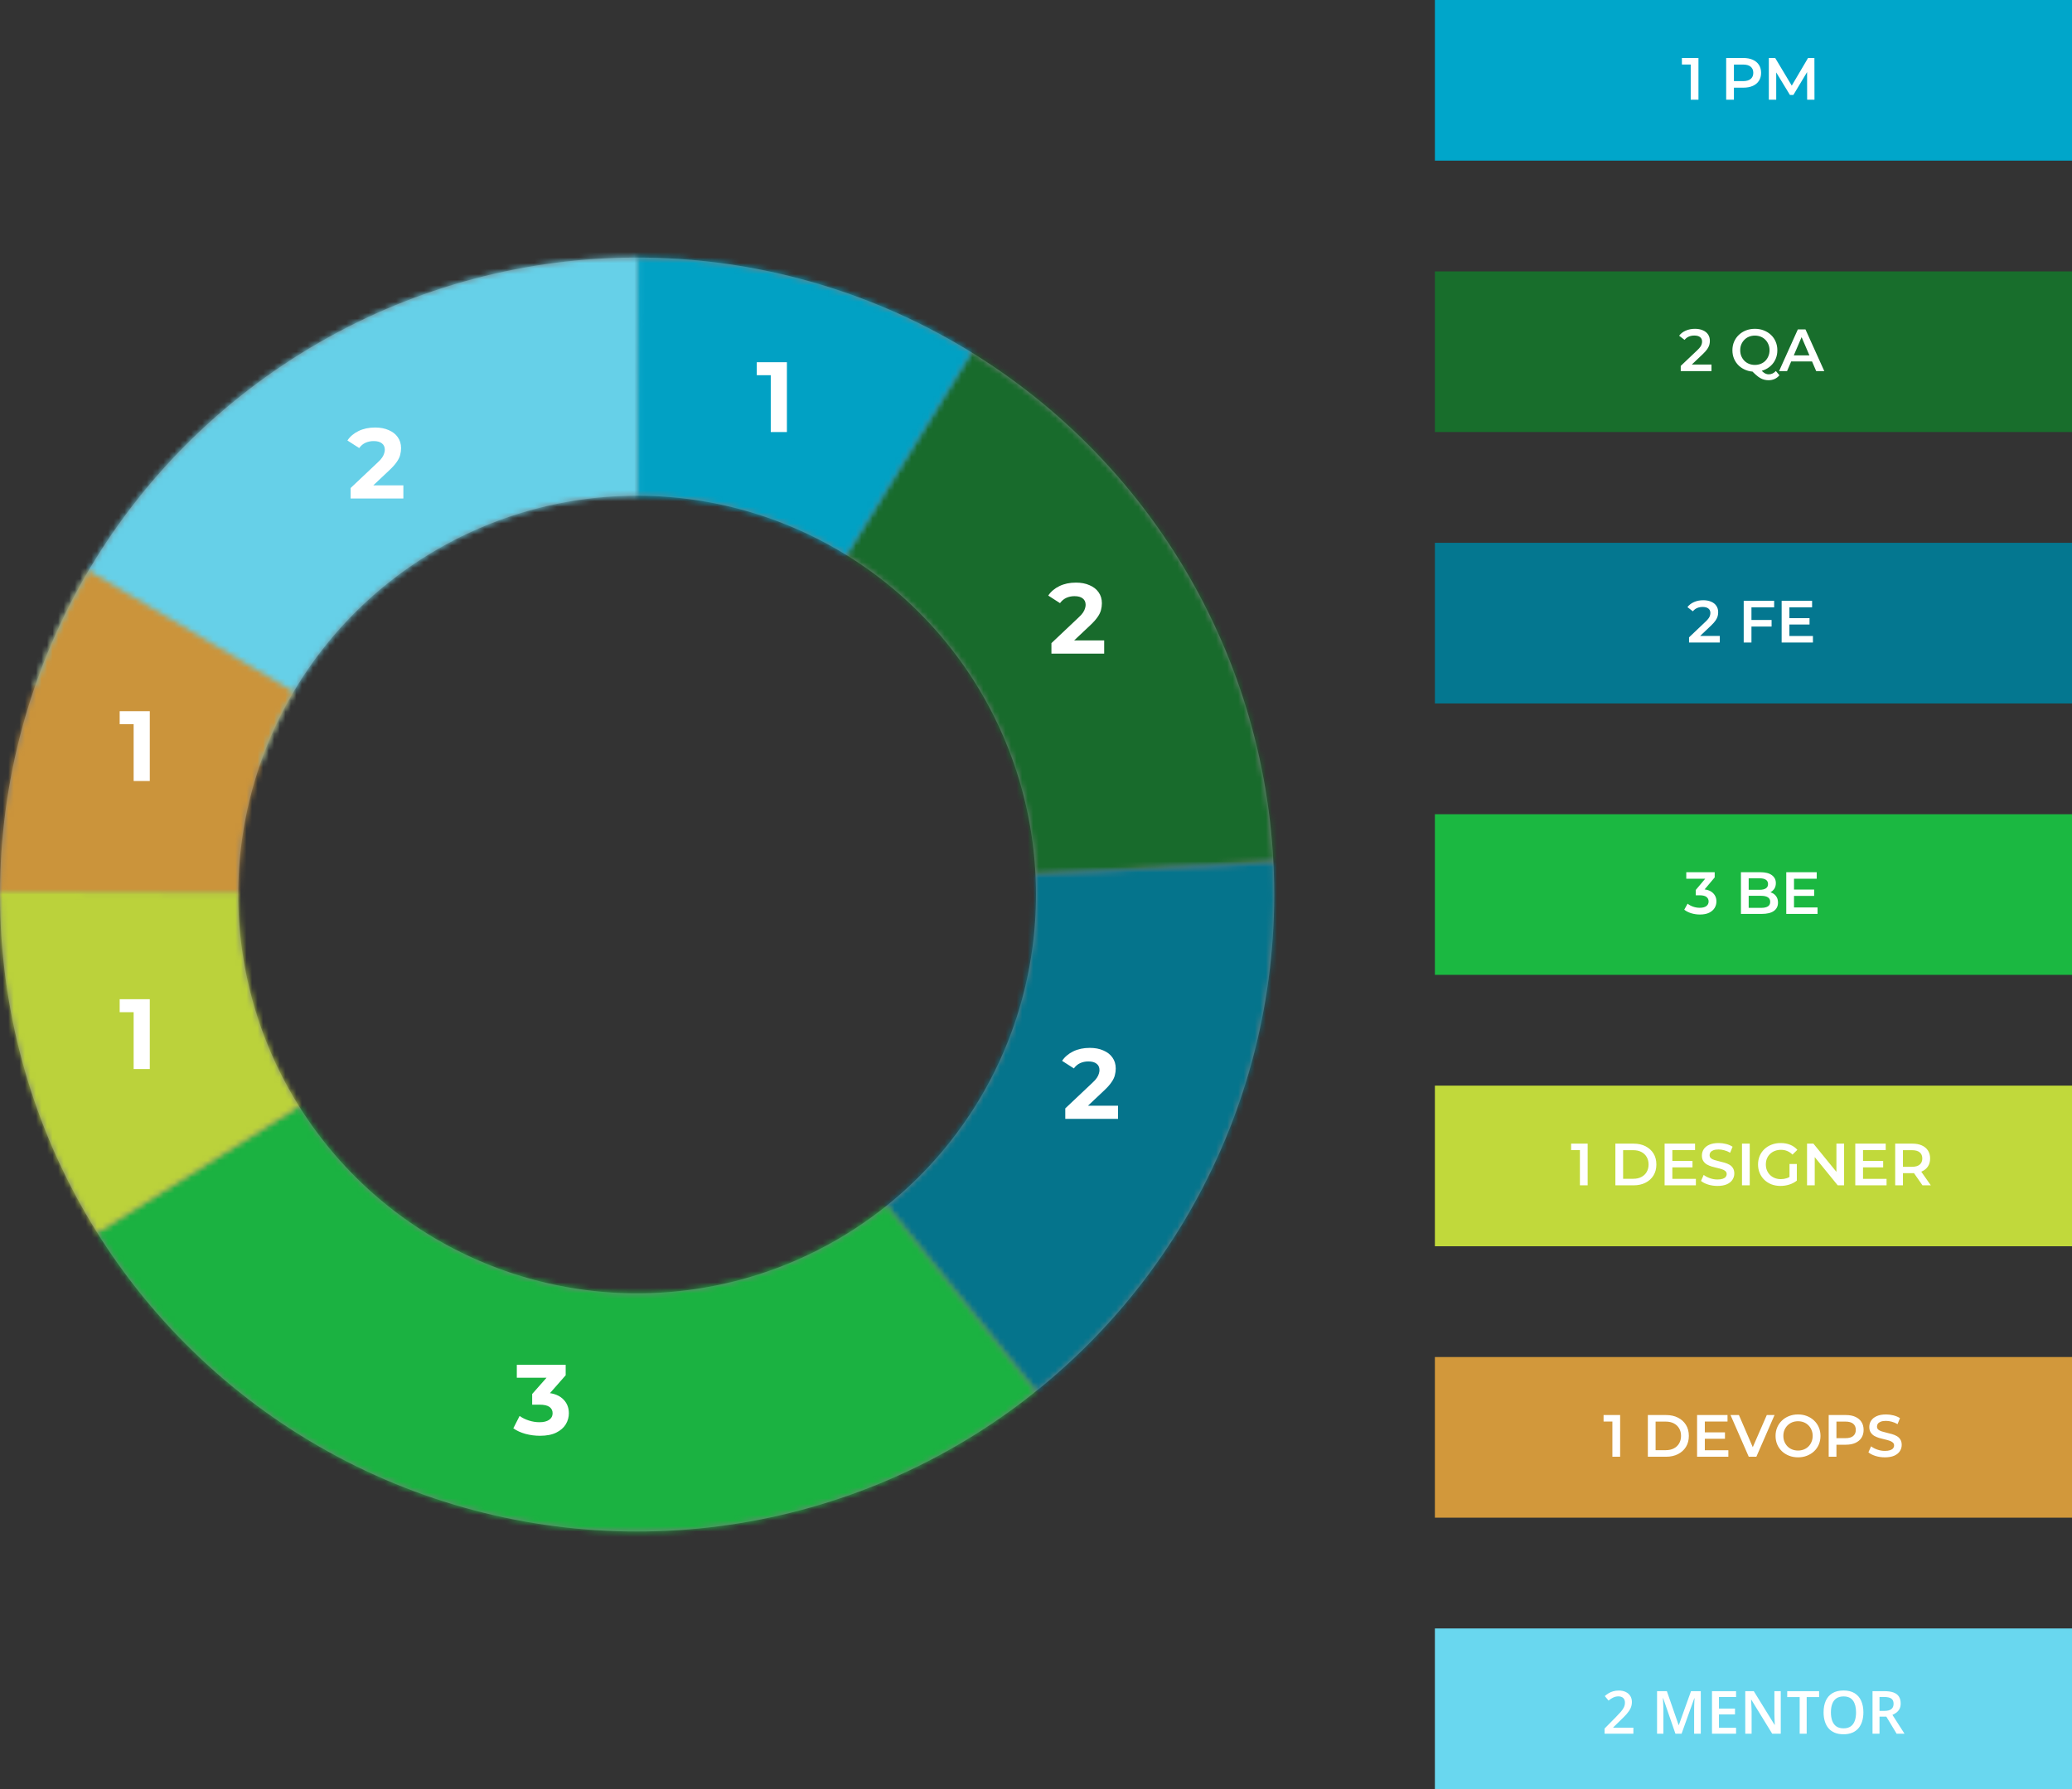 <svg width="374" height="323" viewBox="0 0 374 323" fill="none" xmlns="http://www.w3.org/2000/svg">
<rect x="0" y="0" width="374" height="323" fill="#333333" stroke="none"/>
<circle cx="115" cy="161.5" r="93.5" stroke="#7B7D7F" stroke-width="43"/>
<mask id="path-2-inside-1_15281_7300" fill="white">
<path d="M175.3 63.577C191.147 73.336 204.39 86.795 213.89 102.799C223.39 118.804 228.864 136.875 229.841 155.461L186.904 157.719C186.292 146.082 182.865 134.767 176.917 124.747C170.969 114.726 162.677 106.299 152.755 100.188L175.3 63.577Z"/>
</mask>
<path d="M175.3 63.577C191.147 73.336 204.39 86.795 213.89 102.799C223.39 118.804 228.864 136.875 229.841 155.461L186.904 157.719C186.292 146.082 182.865 134.767 176.917 124.747C170.969 114.726 162.677 106.299 152.755 100.188L175.3 63.577Z" stroke="#186B2C" stroke-width="134" mask="url(#path-2-inside-1_15281_7300)"/>
<mask id="path-3-inside-2_15281_7300" fill="white">
<path d="M229.857 155.759C230.764 173.904 227.359 192.006 219.921 208.581C212.483 225.157 201.223 239.734 187.065 251.119L160.121 217.612C168.986 210.484 176.036 201.357 180.693 190.978C185.35 180.6 187.482 169.266 186.914 157.905L229.857 155.759Z"/>
</mask>
<path d="M229.857 155.759C230.764 173.904 227.359 192.006 219.921 208.581C212.483 225.157 201.223 239.734 187.065 251.119L160.121 217.612C168.986 210.484 176.036 201.357 180.693 190.978C185.35 180.6 187.482 169.266 186.914 157.905L229.857 155.759Z" stroke="#05748C" stroke-width="134" mask="url(#path-3-inside-2_15281_7300)"/>
<mask id="path-4-inside-3_15281_7300" fill="white">
<path d="M186.925 251.232C174.261 261.383 159.592 268.738 143.881 272.814C128.171 276.89 111.776 277.595 95.774 274.882C79.772 272.168 64.526 266.098 51.038 257.071C37.55 248.044 26.125 236.264 17.515 222.506L53.963 199.697C59.354 208.311 66.507 215.687 74.952 221.339C83.397 226.991 92.943 230.791 102.963 232.49C112.982 234.189 123.247 233.748 133.083 231.196C142.92 228.644 152.104 224.038 160.034 217.683L186.925 251.232Z"/>
</mask>
<path d="M186.925 251.232C174.261 261.383 159.592 268.738 143.881 272.814C128.171 276.89 111.776 277.595 95.774 274.882C79.772 272.168 64.526 266.098 51.038 257.071C37.55 248.044 26.125 236.264 17.515 222.506L53.963 199.697C59.354 208.311 66.507 215.687 74.952 221.339C83.397 226.991 92.943 230.791 102.963 232.49C112.982 234.189 123.247 233.748 133.083 231.196C142.92 228.644 152.104 224.038 160.034 217.683L186.925 251.232Z" stroke="#1BB241" stroke-width="134" mask="url(#path-4-inside-3_15281_7300)"/>
<mask id="path-5-inside-4_15281_7300" fill="white">
<path d="M114.636 46.501C136.093 46.433 157.14 52.369 175.399 63.638L152.817 100.227C141.385 93.171 128.206 89.454 114.772 89.497L114.636 46.501Z"/>
</mask>
<path d="M114.636 46.501C136.093 46.433 157.14 52.369 175.399 63.638L152.817 100.227C141.385 93.171 128.206 89.454 114.772 89.497L114.636 46.501Z" stroke="#01A1C4" stroke-width="134" mask="url(#path-5-inside-4_15281_7300)"/>
<mask id="path-6-inside-5_15281_7300" fill="white">
<path d="M6.34 123.844C14.172 101.244 28.857 81.647 48.349 67.784C67.842 53.921 91.172 46.481 115.091 46.5L115.057 89.496C100.081 89.484 85.473 94.143 73.269 102.823C61.064 111.503 51.87 123.772 46.966 137.923L6.34 123.844Z"/>
</mask>
<path d="M6.34 123.844C14.172 101.244 28.857 81.647 48.349 67.784C67.842 53.921 91.172 46.481 115.091 46.5L115.057 89.496C100.081 89.484 85.473 94.143 73.269 102.823C61.064 111.503 51.87 123.772 46.966 137.923L6.34 123.844Z" stroke="#66D0E8" stroke-width="134" mask="url(#path-6-inside-5_15281_7300)"/>
<mask id="path-7-inside-6_15281_7300" fill="white">
<path d="M0 161.5C0 140.922 5.522 120.72 15.989 103.003L53.008 124.874C46.454 135.967 42.996 148.616 42.996 161.5H0Z"/>
</mask>
<path d="M0 161.5C0 140.922 5.522 120.72 15.989 103.003L53.008 124.874C46.454 135.967 42.996 148.616 42.996 161.5H0Z" stroke="#CB943B" stroke-width="134" mask="url(#path-7-inside-6_15281_7300)"/>
<mask id="path-8-inside-7_15281_7300" fill="white">
<path d="M17.575 222.601C5.994 204.136 -0.1 182.76 0.001 160.964L42.997 161.164C42.934 174.811 46.749 188.195 54 199.756L17.575 222.601Z"/>
</mask>
<path d="M17.575 222.601C5.994 204.136 -0.1 182.76 0.001 160.964L42.997 161.164C42.934 174.811 46.749 188.195 54 199.756L17.575 222.601Z" stroke="#BBD23B" stroke-width="134" mask="url(#path-8-inside-7_15281_7300)"/>
<path d="M189.785 118V116.11L194.645 111.52C195.029 111.172 195.311 110.86 195.491 110.584C195.671 110.308 195.791 110.056 195.851 109.828C195.923 109.6 195.959 109.39 195.959 109.198C195.959 108.694 195.785 108.31 195.437 108.046C195.101 107.77 194.603 107.632 193.943 107.632C193.415 107.632 192.923 107.734 192.467 107.938C192.023 108.142 191.645 108.46 191.333 108.892L189.209 107.524C189.689 106.804 190.361 106.234 191.225 105.814C192.089 105.394 193.085 105.184 194.213 105.184C195.149 105.184 195.965 105.34 196.661 105.652C197.369 105.952 197.915 106.378 198.299 106.93C198.695 107.482 198.893 108.142 198.893 108.91C198.893 109.318 198.839 109.726 198.731 110.134C198.635 110.53 198.431 110.95 198.119 111.394C197.819 111.838 197.375 112.336 196.787 112.888L192.755 116.686L192.197 115.624H199.307V118H189.785Z" fill="white"/>
<path d="M139.122 78V66.48L140.382 67.74H136.602V65.4H142.038V78H139.122Z" fill="white"/>
<path d="M192.285 202V200.11L197.145 195.52C197.529 195.172 197.811 194.86 197.991 194.584C198.171 194.308 198.291 194.056 198.351 193.828C198.423 193.6 198.459 193.39 198.459 193.198C198.459 192.694 198.285 192.31 197.937 192.046C197.601 191.77 197.103 191.632 196.443 191.632C195.915 191.632 195.423 191.734 194.967 191.938C194.523 192.142 194.145 192.46 193.833 192.892L191.709 191.524C192.189 190.804 192.861 190.234 193.725 189.814C194.589 189.394 195.585 189.184 196.713 189.184C197.649 189.184 198.465 189.34 199.161 189.652C199.869 189.952 200.415 190.378 200.799 190.93C201.195 191.482 201.393 192.142 201.393 192.91C201.393 193.318 201.339 193.726 201.231 194.134C201.135 194.53 200.931 194.95 200.619 195.394C200.319 195.838 199.875 196.336 199.287 196.888L195.255 200.686L194.697 199.624H201.807V202H192.285Z" fill="white"/>
<path d="M24.122 193V181.48L25.382 182.74H21.602V180.4H27.038V193H24.122Z" fill="white"/>
<path d="M24.122 141V129.48L25.382 130.74H21.602V128.4H27.038V141H24.122Z" fill="white"/>
<path d="M63.285 90V88.11L68.145 83.52C68.529 83.172 68.811 82.86 68.991 82.584C69.171 82.308 69.291 82.056 69.351 81.828C69.423 81.6 69.459 81.39 69.459 81.198C69.459 80.694 69.285 80.31 68.937 80.046C68.601 79.77 68.103 79.632 67.443 79.632C66.915 79.632 66.423 79.734 65.967 79.938C65.523 80.142 65.145 80.46 64.833 80.892L62.709 79.524C63.189 78.804 63.861 78.234 64.725 77.814C65.589 77.394 66.585 77.184 67.713 77.184C68.649 77.184 69.465 77.34 70.161 77.652C70.869 77.952 71.415 78.378 71.799 78.93C72.195 79.482 72.393 80.142 72.393 80.91C72.393 81.318 72.339 81.726 72.231 82.134C72.135 82.53 71.931 82.95 71.619 83.394C71.319 83.838 70.875 84.336 70.287 84.888L66.255 88.686L65.697 87.624H72.807V90H63.285Z" fill="white"/>
<path d="M97.462 259.216C96.586 259.216 95.716 259.102 94.852 258.874C93.988 258.634 93.256 258.298 92.656 257.866L93.79 255.634C94.27 255.982 94.828 256.258 95.464 256.462C96.1 256.666 96.742 256.768 97.39 256.768C98.122 256.768 98.698 256.624 99.118 256.336C99.538 256.048 99.748 255.652 99.748 255.148C99.748 254.668 99.562 254.29 99.19 254.014C98.818 253.738 98.218 253.6 97.39 253.6H96.058V251.674L99.568 247.696L99.892 248.74H93.286V246.4H102.106V248.29L98.614 252.268L97.138 251.422H97.984C99.532 251.422 100.702 251.77 101.494 252.466C102.286 253.162 102.682 254.056 102.682 255.148C102.682 255.856 102.496 256.522 102.124 257.146C101.752 257.758 101.182 258.256 100.414 258.64C99.646 259.024 98.662 259.216 97.462 259.216Z" fill="white"/>
<rect width="115" height="29" transform="translate(259)" fill="#00A6CA"/>
<path d="M305.178 18V11.009L305.791 11.644H303.586V10.472H306.576V18H305.178ZM311.579 18V10.472H314.677C315.343 10.472 315.913 10.579 316.387 10.794C316.867 11.009 317.236 11.318 317.494 11.719C317.752 12.121 317.881 12.598 317.881 13.15C317.881 13.702 317.752 14.178 317.494 14.58C317.236 14.982 316.867 15.29 316.387 15.505C315.913 15.72 315.343 15.828 314.677 15.828H312.354L312.977 15.171V18H311.579ZM312.977 15.322L312.354 14.645H314.612C315.229 14.645 315.691 14.515 315.999 14.257C316.315 13.992 316.473 13.623 316.473 13.15C316.473 12.669 316.315 12.3 315.999 12.042C315.691 11.784 315.229 11.655 314.612 11.655H312.354L312.977 10.966V15.322ZM319.278 18V10.472H320.428L323.719 15.967H323.117L326.354 10.472H327.505L327.516 18H326.193L326.182 12.547H326.462L323.709 17.14H323.085L320.289 12.547H320.611V18H319.278Z" fill="white"/>
<rect width="115" height="29" transform="translate(259 49)" fill="#186E2C"/>
<path d="M303.376 67V66.064L306.366 63.225C306.617 62.989 306.804 62.781 306.925 62.601C307.047 62.422 307.126 62.257 307.162 62.107C307.205 61.949 307.227 61.802 307.227 61.666C307.227 61.322 307.108 61.056 306.872 60.87C306.635 60.676 306.287 60.579 305.828 60.579C305.463 60.579 305.129 60.644 304.828 60.773C304.534 60.902 304.28 61.099 304.065 61.364L303.086 60.612C303.38 60.217 303.774 59.913 304.269 59.697C304.771 59.475 305.33 59.364 305.947 59.364C306.492 59.364 306.965 59.454 307.366 59.633C307.775 59.805 308.087 60.053 308.302 60.375C308.524 60.698 308.635 61.081 308.635 61.526C308.635 61.77 308.603 62.013 308.539 62.257C308.474 62.494 308.352 62.745 308.173 63.01C307.994 63.275 307.732 63.573 307.388 63.903L304.818 66.344L304.527 65.817H308.926V67H303.376ZM316.77 67.108C316.182 67.108 315.641 67.011 315.146 66.817C314.652 66.624 314.221 66.355 313.856 66.011C313.49 65.659 313.207 65.251 313.006 64.784C312.805 64.311 312.705 63.795 312.705 63.236C312.705 62.677 312.805 62.164 313.006 61.698C313.207 61.225 313.49 60.816 313.856 60.472C314.221 60.121 314.652 59.848 315.146 59.654C315.641 59.461 316.179 59.364 316.76 59.364C317.347 59.364 317.885 59.461 318.373 59.654C318.867 59.848 319.298 60.117 319.663 60.461C320.029 60.805 320.312 61.214 320.513 61.687C320.714 62.16 320.814 62.677 320.814 63.236C320.814 63.795 320.714 64.311 320.513 64.784C320.312 65.258 320.029 65.666 319.663 66.011C319.298 66.355 318.867 66.624 318.373 66.817C317.885 67.011 317.351 67.108 316.77 67.108ZM319.222 68.645C318.957 68.645 318.699 68.613 318.448 68.549C318.204 68.491 317.961 68.391 317.717 68.248C317.48 68.111 317.233 67.928 316.975 67.699C316.717 67.477 316.433 67.201 316.125 66.871L317.609 66.484C317.81 66.749 318 66.961 318.179 67.118C318.366 67.283 318.545 67.401 318.717 67.473C318.889 67.545 319.068 67.581 319.255 67.581C319.749 67.581 320.18 67.38 320.545 66.978L321.191 67.753C320.689 68.348 320.033 68.645 319.222 68.645ZM316.76 65.882C317.14 65.882 317.491 65.817 317.814 65.688C318.136 65.559 318.416 65.376 318.652 65.139C318.889 64.896 319.072 64.612 319.201 64.29C319.337 63.967 319.405 63.616 319.405 63.236C319.405 62.849 319.337 62.497 319.201 62.182C319.072 61.859 318.889 61.58 318.652 61.343C318.416 61.099 318.136 60.913 317.814 60.784C317.491 60.655 317.14 60.59 316.76 60.59C316.38 60.59 316.028 60.655 315.706 60.784C315.383 60.913 315.103 61.099 314.867 61.343C314.63 61.58 314.444 61.859 314.307 62.182C314.178 62.497 314.114 62.849 314.114 63.236C314.114 63.616 314.178 63.967 314.307 64.29C314.444 64.612 314.63 64.896 314.867 65.139C315.103 65.376 315.383 65.559 315.706 65.688C316.028 65.817 316.38 65.882 316.76 65.882ZM321.126 67L324.514 59.472H325.891L329.289 67H327.827L324.912 60.214H325.471L322.567 67H321.126ZM322.686 65.258L323.062 64.161H327.127L327.504 65.258H322.686Z" fill="white"/>
<rect width="115" height="29" transform="translate(259 98)" fill="#047790"/>
<path d="M304.876 116V115.064L307.866 112.225C308.117 111.988 308.304 111.781 308.425 111.601C308.547 111.422 308.626 111.257 308.662 111.107C308.705 110.949 308.727 110.802 308.727 110.666C308.727 110.322 308.608 110.056 308.372 109.87C308.135 109.676 307.787 109.579 307.328 109.579C306.963 109.579 306.629 109.644 306.328 109.773C306.034 109.902 305.78 110.099 305.565 110.365L304.586 109.612C304.88 109.217 305.274 108.913 305.769 108.698C306.271 108.475 306.83 108.364 307.447 108.364C307.992 108.364 308.465 108.454 308.866 108.633C309.275 108.805 309.587 109.052 309.802 109.375C310.024 109.698 310.135 110.081 310.135 110.526C310.135 110.77 310.103 111.013 310.039 111.257C309.974 111.494 309.852 111.745 309.673 112.01C309.494 112.275 309.232 112.573 308.888 112.903L306.318 115.344L306.027 114.817H310.426V116H304.876ZM316.023 111.935H319.776V113.118H316.023V111.935ZM316.141 116H314.743V108.472H320.238V109.644H316.141V116ZM322.881 111.601H326.624V112.752H322.881V111.601ZM322.989 114.828H327.237V116H321.591V108.472H327.086V109.644H322.989V114.828Z" fill="white"/>
<rect width="115" height="29" transform="translate(259 147)" fill="#1BB841"/>
<path d="M306.839 165.108C306.309 165.108 305.789 165.032 305.28 164.882C304.778 164.724 304.355 164.509 304.011 164.236L304.613 163.15C304.885 163.372 305.215 163.552 305.602 163.688C305.99 163.824 306.395 163.892 306.818 163.892C307.32 163.892 307.71 163.792 307.99 163.591C308.27 163.383 308.409 163.104 308.409 162.752C308.409 162.408 308.28 162.136 308.022 161.935C307.764 161.734 307.348 161.634 306.775 161.634H306.086V160.677L308.237 158.117L308.42 158.644H304.376V157.472H309.506V158.407L307.355 160.967L306.624 160.537H307.044C307.968 160.537 308.66 160.745 309.119 161.161C309.585 161.569 309.818 162.096 309.818 162.742C309.818 163.165 309.711 163.555 309.496 163.914C309.281 164.272 308.951 164.563 308.506 164.785C308.069 165 307.513 165.108 306.839 165.108ZM314.243 165V157.472H317.77C318.674 157.472 319.362 157.651 319.835 158.009C320.308 158.361 320.545 158.834 320.545 159.429C320.545 159.831 320.452 160.175 320.265 160.462C320.079 160.741 319.828 160.96 319.513 161.118C319.204 161.268 318.867 161.343 318.502 161.343L318.695 160.956C319.118 160.956 319.498 161.035 319.835 161.193C320.172 161.343 320.437 161.566 320.631 161.86C320.832 162.154 320.932 162.519 320.932 162.957C320.932 163.602 320.685 164.104 320.19 164.462C319.695 164.821 318.961 165 317.985 165H314.243ZM315.641 163.903H317.899C318.423 163.903 318.824 163.817 319.104 163.645C319.384 163.473 319.523 163.197 319.523 162.817C319.523 162.444 319.384 162.172 319.104 161.999C318.824 161.82 318.423 161.731 317.899 161.731H315.533V160.644H317.62C318.107 160.644 318.48 160.558 318.738 160.386C319.004 160.214 319.136 159.956 319.136 159.612C319.136 159.261 319.004 158.999 318.738 158.827C318.48 158.655 318.107 158.569 317.62 158.569H315.641V163.903ZM323.715 160.601H327.458V161.752H323.715V160.601ZM323.822 163.828H328.071V165H322.424V157.472H327.92V158.644H323.822V163.828Z" fill="white"/>
<rect width="115" height="29" transform="translate(259 196)" fill="#C1D93B"/>
<path d="M285.178 214V207.009L285.791 207.644H283.586V206.472H286.576V214H285.178ZM291.579 214V206.472H294.87C295.688 206.472 296.405 206.629 297.021 206.945C297.638 207.26 298.118 207.698 298.462 208.257C298.806 208.816 298.978 209.476 298.978 210.236C298.978 210.989 298.806 211.648 298.462 212.215C298.118 212.774 297.638 213.211 297.021 213.527C296.405 213.842 295.688 214 294.87 214H291.579ZM292.977 212.817H294.806C295.372 212.817 295.86 212.709 296.268 212.494C296.684 212.279 297.003 211.978 297.225 211.591C297.455 211.204 297.57 210.752 297.57 210.236C297.57 209.712 297.455 209.261 297.225 208.881C297.003 208.494 296.684 208.192 296.268 207.977C295.86 207.762 295.372 207.655 294.806 207.655H292.977V212.817ZM301.755 209.601H305.498V210.752H301.755V209.601ZM301.863 212.828H306.111V214H300.464V206.472H305.96V207.644H301.863V212.828ZM310.003 214.108C309.415 214.108 308.852 214.025 308.315 213.86C307.777 213.688 307.35 213.469 307.035 213.204L307.519 212.118C307.82 212.355 308.193 212.552 308.637 212.709C309.082 212.867 309.537 212.946 310.003 212.946C310.397 212.946 310.716 212.903 310.96 212.817C311.204 212.731 311.383 212.616 311.498 212.473C311.613 212.322 311.67 212.154 311.67 211.967C311.67 211.738 311.588 211.555 311.423 211.419C311.258 211.275 311.043 211.164 310.777 211.085C310.519 210.999 310.229 210.921 309.906 210.849C309.591 210.777 309.272 210.695 308.949 210.602C308.634 210.501 308.343 210.376 308.078 210.225C307.82 210.067 307.608 209.859 307.443 209.601C307.279 209.343 307.196 209.013 307.196 208.612C307.196 208.203 307.304 207.83 307.519 207.493C307.741 207.149 308.074 206.877 308.519 206.676C308.971 206.468 309.541 206.364 310.229 206.364C310.681 206.364 311.129 206.422 311.573 206.536C312.018 206.651 312.405 206.816 312.735 207.031L312.294 208.117C311.957 207.916 311.609 207.769 311.251 207.676C310.892 207.576 310.548 207.526 310.218 207.526C309.831 207.526 309.516 207.572 309.272 207.665C309.035 207.759 308.859 207.881 308.745 208.031C308.637 208.182 308.583 208.354 308.583 208.547C308.583 208.777 308.662 208.963 308.82 209.107C308.985 209.243 309.196 209.35 309.455 209.429C309.72 209.508 310.014 209.587 310.336 209.666C310.659 209.738 310.978 209.82 311.294 209.913C311.616 210.006 311.907 210.128 312.165 210.279C312.43 210.429 312.642 210.634 312.799 210.892C312.964 211.15 313.047 211.476 313.047 211.871C313.047 212.272 312.936 212.645 312.713 212.989C312.498 213.326 312.165 213.598 311.713 213.806C311.261 214.007 310.691 214.108 310.003 214.108ZM314.433 214V206.472H315.831V214H314.433ZM321.384 214.108C320.796 214.108 320.255 214.014 319.76 213.828C319.273 213.634 318.846 213.365 318.48 213.021C318.115 212.67 317.832 212.258 317.631 211.785C317.43 211.311 317.33 210.795 317.33 210.236C317.33 209.677 317.43 209.16 317.631 208.687C317.832 208.214 318.115 207.805 318.48 207.461C318.853 207.11 319.287 206.841 319.782 206.655C320.276 206.461 320.818 206.364 321.406 206.364C322.044 206.364 322.617 206.468 323.126 206.676C323.643 206.884 324.076 207.189 324.428 207.59L323.546 208.451C323.252 208.157 322.933 207.942 322.589 207.805C322.252 207.662 321.879 207.59 321.47 207.59C321.076 207.59 320.71 207.655 320.373 207.784C320.036 207.913 319.746 208.096 319.502 208.332C319.258 208.569 319.068 208.848 318.932 209.171C318.803 209.494 318.739 209.849 318.739 210.236C318.739 210.616 318.803 210.967 318.932 211.29C319.068 211.612 319.258 211.896 319.502 212.139C319.746 212.376 320.033 212.559 320.362 212.688C320.692 212.817 321.058 212.882 321.459 212.882C321.832 212.882 322.191 212.824 322.535 212.709C322.886 212.588 323.22 212.387 323.535 212.107L324.331 213.15C323.937 213.466 323.478 213.706 322.954 213.871C322.438 214.029 321.915 214.108 321.384 214.108ZM323.008 212.968V210.15H324.331V213.15L323.008 212.968ZM326.175 214V206.472H327.326L332.047 212.268H331.477V206.472H332.864V214H331.714L326.992 208.203H327.562V214H326.175ZM336.172 209.601H339.915V210.752H336.172V209.601ZM336.28 212.828H340.528V214H334.882V206.472H340.377V207.644H336.28V212.828ZM342.086 214V206.472H345.184C345.851 206.472 346.421 206.579 346.894 206.794C347.374 207.009 347.743 207.318 348.002 207.719C348.26 208.121 348.389 208.598 348.389 209.15C348.389 209.702 348.26 210.178 348.002 210.58C347.743 210.974 347.374 211.279 346.894 211.494C346.421 211.702 345.851 211.806 345.184 211.806H342.861L343.485 211.172V214H342.086ZM347.012 214L345.109 211.268H346.603L348.518 214H347.012ZM343.485 211.322L342.861 210.655H345.119C345.736 210.655 346.198 210.523 346.507 210.257C346.822 209.992 346.98 209.623 346.98 209.15C346.98 208.669 346.822 208.3 346.507 208.042C346.198 207.784 345.736 207.655 345.119 207.655H342.861L343.485 206.966V211.322Z" fill="white"/>
<rect width="115" height="29" transform="translate(259 245)" fill="#D2983B"/>
<path d="M291.039 263V256.009L291.652 256.644H289.447V255.472H292.437V263H291.039ZM297.44 263V255.472H300.731C301.549 255.472 302.266 255.629 302.882 255.945C303.499 256.26 303.979 256.698 304.323 257.257C304.668 257.816 304.84 258.476 304.84 259.236C304.84 259.989 304.668 260.648 304.323 261.215C303.979 261.774 303.499 262.211 302.882 262.527C302.266 262.842 301.549 263 300.731 263H297.44ZM298.838 261.817H300.667C301.233 261.817 301.721 261.709 302.129 261.494C302.545 261.279 302.864 260.978 303.087 260.591C303.316 260.204 303.431 259.752 303.431 259.236C303.431 258.712 303.316 258.261 303.087 257.881C302.864 257.494 302.545 257.192 302.129 256.977C301.721 256.762 301.233 256.655 300.667 256.655H298.838V261.817ZM307.616 258.601H311.359V259.752H307.616V258.601ZM307.724 261.828H311.972V263H306.326V255.472H311.821V256.644H307.724V261.828ZM315.652 263L312.361 255.472H313.877L316.813 262.279H315.942L318.91 255.472H320.308L317.028 263H315.652ZM324.557 263.108C323.969 263.108 323.428 263.011 322.933 262.817C322.438 262.624 322.008 262.355 321.642 262.011C321.277 261.659 320.993 261.251 320.793 260.785C320.592 260.311 320.492 259.795 320.492 259.236C320.492 258.677 320.592 258.164 320.793 257.698C320.993 257.225 321.277 256.816 321.642 256.472C322.008 256.121 322.438 255.848 322.933 255.655C323.428 255.461 323.965 255.364 324.546 255.364C325.134 255.364 325.672 255.461 326.159 255.655C326.654 255.848 327.084 256.121 327.45 256.472C327.816 256.816 328.099 257.225 328.3 257.698C328.5 258.164 328.601 258.677 328.601 259.236C328.601 259.795 328.5 260.311 328.3 260.785C328.099 261.258 327.816 261.666 327.45 262.011C327.084 262.355 326.654 262.624 326.159 262.817C325.672 263.011 325.138 263.108 324.557 263.108ZM324.546 261.882C324.926 261.882 325.277 261.817 325.6 261.688C325.923 261.559 326.202 261.376 326.439 261.139C326.676 260.896 326.858 260.616 326.987 260.301C327.124 259.978 327.192 259.623 327.192 259.236C327.192 258.849 327.124 258.497 326.987 258.182C326.858 257.859 326.676 257.58 326.439 257.343C326.202 257.099 325.923 256.913 325.6 256.784C325.277 256.655 324.926 256.59 324.546 256.59C324.166 256.59 323.815 256.655 323.492 256.784C323.177 256.913 322.897 257.099 322.653 257.343C322.417 257.58 322.23 257.859 322.094 258.182C321.965 258.497 321.9 258.849 321.9 259.236C321.9 259.616 321.965 259.967 322.094 260.29C322.23 260.612 322.417 260.896 322.653 261.139C322.89 261.376 323.17 261.559 323.492 261.688C323.815 261.817 324.166 261.882 324.546 261.882ZM330.083 263V255.472H333.18C333.847 255.472 334.417 255.579 334.89 255.794C335.37 256.009 335.74 256.318 335.998 256.719C336.256 257.121 336.385 257.598 336.385 258.15C336.385 258.702 336.256 259.178 335.998 259.58C335.74 259.982 335.37 260.29 334.89 260.505C334.417 260.72 333.847 260.828 333.18 260.828H330.857L331.481 260.172V263H330.083ZM331.481 260.322L330.857 259.645H333.115C333.732 259.645 334.195 259.515 334.503 259.257C334.818 258.992 334.976 258.623 334.976 258.15C334.976 257.669 334.818 257.3 334.503 257.042C334.195 256.784 333.732 256.655 333.115 256.655H330.857L331.481 255.966V260.322ZM340.22 263.108C339.632 263.108 339.069 263.025 338.531 262.86C337.994 262.688 337.567 262.469 337.252 262.204L337.736 261.118C338.037 261.355 338.409 261.552 338.854 261.709C339.299 261.867 339.754 261.946 340.22 261.946C340.614 261.946 340.933 261.903 341.177 261.817C341.421 261.731 341.6 261.616 341.715 261.473C341.829 261.322 341.887 261.154 341.887 260.967C341.887 260.738 341.804 260.555 341.639 260.419C341.475 260.275 341.259 260.164 340.994 260.085C340.736 259.999 340.446 259.921 340.123 259.849C339.808 259.777 339.489 259.695 339.166 259.602C338.85 259.501 338.56 259.376 338.295 259.225C338.037 259.067 337.825 258.859 337.66 258.601C337.495 258.343 337.413 258.013 337.413 257.612C337.413 257.203 337.52 256.83 337.736 256.493C337.958 256.149 338.291 255.877 338.736 255.676C339.187 255.468 339.757 255.364 340.446 255.364C340.897 255.364 341.346 255.422 341.79 255.536C342.235 255.651 342.622 255.816 342.952 256.031L342.511 257.117C342.174 256.916 341.826 256.769 341.467 256.676C341.109 256.576 340.765 256.526 340.435 256.526C340.048 256.526 339.732 256.572 339.489 256.665C339.252 256.759 339.076 256.881 338.962 257.031C338.854 257.182 338.8 257.354 338.8 257.547C338.8 257.777 338.879 257.963 339.037 258.107C339.202 258.243 339.413 258.35 339.671 258.429C339.937 258.508 340.231 258.587 340.553 258.666C340.876 258.738 341.195 258.82 341.51 258.913C341.833 259.006 342.123 259.128 342.382 259.279C342.647 259.429 342.858 259.634 343.016 259.892C343.181 260.15 343.263 260.476 343.263 260.871C343.263 261.272 343.152 261.645 342.93 261.989C342.715 262.326 342.382 262.598 341.93 262.806C341.478 263.007 340.908 263.108 340.22 263.108Z" fill="white"/>
<rect width="115" height="29" transform="translate(259 294)" fill="#69D7EF"/>
<path d="M294.828 313H289.629V312.071L291.619 310.054C292.004 309.662 292.321 309.324 292.57 309.04C292.818 308.753 293.002 308.482 293.121 308.227C293.244 307.971 293.305 307.693 293.305 307.392C293.305 307.02 293.198 306.74 292.985 306.551C292.771 306.359 292.489 306.263 292.139 306.263C291.807 306.263 291.498 306.329 291.215 306.462C290.935 306.592 290.644 306.777 290.343 307.019L289.666 306.205C289.879 306.023 290.107 305.856 290.348 305.706C290.593 305.555 290.867 305.436 291.168 305.349C291.469 305.258 291.812 305.212 292.197 305.212C292.683 305.212 293.104 305.3 293.457 305.475C293.811 305.646 294.082 305.886 294.271 306.194C294.464 306.502 294.56 306.861 294.56 307.271C294.56 307.684 294.478 308.066 294.313 308.416C294.149 308.766 293.914 309.112 293.609 309.455C293.305 309.795 292.943 310.164 292.522 310.563L291.194 311.86V311.918H294.828V313ZM302.416 313L300.205 306.588H300.158C300.168 306.732 300.181 306.928 300.195 307.176C300.209 307.425 300.221 307.691 300.231 307.974C300.242 308.258 300.247 308.529 300.247 308.788V313H299.102V305.323H300.872L302.999 311.451H303.03L305.231 305.323H306.995V313H305.793V308.725C305.793 308.491 305.796 308.237 305.803 307.964C305.814 307.691 305.824 307.432 305.835 307.187C305.849 306.942 305.859 306.746 305.866 306.599H305.824L303.529 313H302.416ZM313.365 313H309.017V305.323H313.365V306.383H310.277V308.468H313.171V309.524H310.277V311.934H313.365V313ZM321.431 313H319.882L316.122 306.872H316.075C316.089 307.078 316.101 307.297 316.111 307.528C316.125 307.759 316.136 307.997 316.143 308.242C316.153 308.487 316.162 308.736 316.169 308.988V313H315.024V305.323H316.563L320.318 311.409H320.354C320.347 311.23 320.339 311.026 320.328 310.794C320.318 310.563 320.307 310.325 320.297 310.08C320.29 309.832 320.284 309.592 320.281 309.361V305.323H321.431V313ZM326.11 313H324.844V306.394H322.597V305.323H328.352V306.394H326.11V313ZM336.345 309.151C336.345 309.742 336.269 310.282 336.119 310.768C335.972 311.251 335.75 311.668 335.452 312.018C335.154 312.365 334.782 312.632 334.334 312.821C333.885 313.011 333.36 313.105 332.758 313.105C332.145 313.105 331.613 313.011 331.162 312.821C330.714 312.632 330.341 312.363 330.043 312.013C329.749 311.663 329.529 311.244 329.382 310.758C329.234 310.271 329.161 309.732 329.161 309.14C329.161 308.349 329.29 307.659 329.55 307.071C329.812 306.48 330.209 306.021 330.742 305.695C331.277 305.366 331.953 305.202 332.769 305.202C333.567 305.202 334.23 305.365 334.759 305.69C335.287 306.016 335.683 306.474 335.946 307.066C336.212 307.654 336.345 308.349 336.345 309.151ZM330.484 309.151C330.484 309.742 330.565 310.255 330.726 310.689C330.887 311.12 331.134 311.453 331.466 311.687C331.802 311.918 332.233 312.034 332.758 312.034C333.287 312.034 333.717 311.918 334.05 311.687C334.383 311.453 334.628 311.12 334.785 310.689C334.943 310.255 335.021 309.742 335.021 309.151C335.021 308.251 334.841 307.547 334.481 307.04C334.123 306.529 333.553 306.273 332.769 306.273C332.243 306.273 331.811 306.389 331.472 306.62C331.135 306.851 330.887 307.182 330.726 307.612C330.565 308.039 330.484 308.552 330.484 309.151ZM340.152 305.323C340.814 305.323 341.36 305.403 341.79 305.564C342.225 305.725 342.547 305.97 342.757 306.299C342.97 306.628 343.077 307.047 343.077 307.554C343.077 307.932 343.007 308.255 342.867 308.521C342.727 308.787 342.543 309.007 342.316 309.182C342.088 309.357 341.845 309.497 341.586 309.602L343.765 313H342.342L340.488 309.923H339.254V313H337.994V305.323H340.152ZM340.068 306.373H339.254V308.883H340.126C340.71 308.883 341.134 308.774 341.397 308.557C341.663 308.34 341.796 308.02 341.796 307.596C341.796 307.152 341.654 306.837 341.37 306.651C341.09 306.466 340.656 306.373 340.068 306.373Z" fill="white"/>
</svg>
